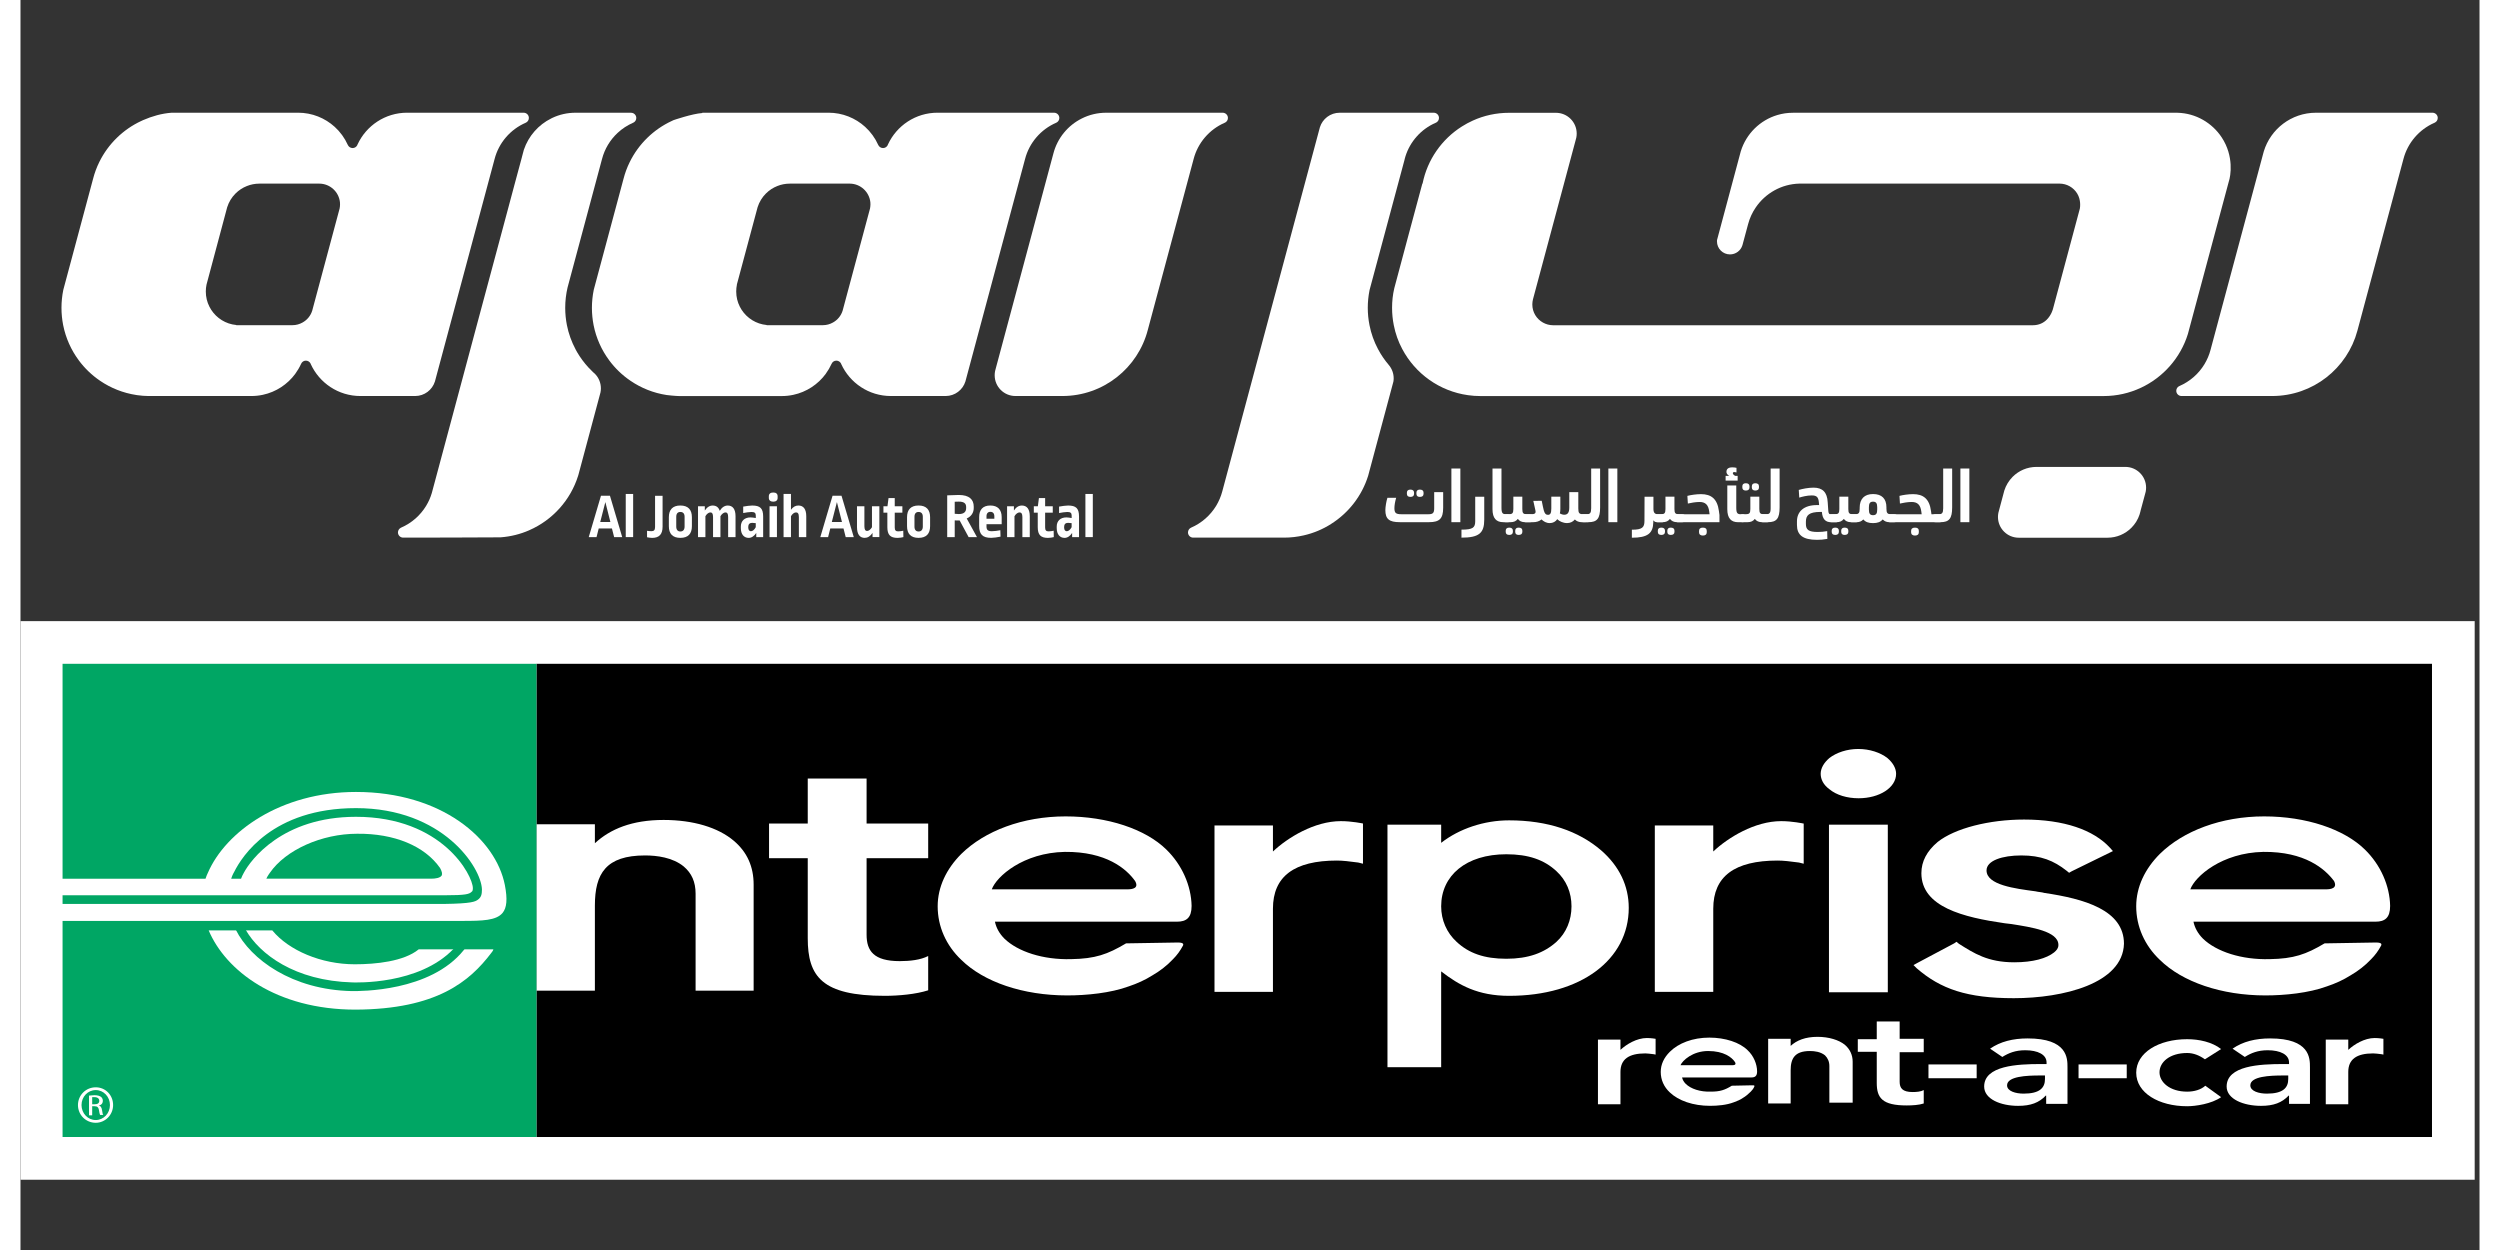 <svg width="200" height="100" viewBox="0 0 240 122" fill="none" xmlns="http://www.w3.org/2000/svg">
<rect x="0" y="0" width="240" height="122" fill="#333333" stroke="none"/>
<g clip-path="url(#clip0_247_11663)">
<path d="M138.444 11.512C138.444 11.706 138.336 11.874 138.174 11.961C138.171 11.964 138.165 11.964 138.162 11.967L138.16 11.97C138.145 11.973 138.131 11.979 138.119 11.987C138.116 11.987 138.113 11.987 138.11 11.99C136.707 12.601 135.623 13.804 135.165 15.279C135.145 15.348 135.124 15.418 135.107 15.488C135.104 15.496 135.101 15.505 135.098 15.517C135.092 15.54 135.087 15.566 135.084 15.589L131.669 28.309C131.666 28.318 131.666 28.327 131.663 28.341C131.663 28.347 131.66 28.353 131.66 28.359C131.553 28.903 131.495 29.466 131.495 30.042C131.495 30.625 131.553 31.19 131.663 31.737C131.825 32.56 132.106 33.343 132.489 34.064C132.788 34.629 133.147 35.157 133.559 35.638C133.849 35.988 134.023 36.437 134.023 36.927C134.023 37.037 134.014 37.147 133.994 37.251C133.994 37.26 131.556 46.344 131.556 46.344C131.55 46.373 131.544 46.399 131.535 46.425C130.924 48.396 129.619 50.065 127.909 51.14V51.143C127.105 51.653 126.207 52.035 125.25 52.252C124.627 52.397 123.977 52.473 123.311 52.473H114.454C114.173 52.473 113.947 52.244 113.947 51.965C113.947 51.754 114.077 51.571 114.257 51.496C115.272 51.056 116.124 50.308 116.695 49.372C116.959 48.932 117.165 48.454 117.298 47.944L126.769 12.619C126.784 12.555 126.801 12.489 126.821 12.425C127.076 11.602 127.845 11.002 128.755 11.002H137.933C138.218 11.002 138.444 11.231 138.444 11.512Z" fill="white"/>
<path d="M215.529 17.725C215.512 17.789 211.537 32.596 211.537 32.602C210.815 34.928 209.128 36.832 206.948 37.849H206.945C205.841 38.368 204.609 38.655 203.31 38.655H142.473C142.07 38.655 141.679 38.626 141.293 38.571C141.29 38.571 141.29 38.571 141.29 38.571C138.49 38.185 136.119 36.456 134.855 34.056C134.472 33.341 134.194 32.561 134.034 31.741C133.924 31.194 133.866 30.628 133.866 30.046C133.866 29.394 133.936 28.762 134.078 28.154C134.078 28.145 134.078 28.137 134.083 28.131C134.13 27.913 136.82 17.92 136.82 17.92H136.843C137.31 15.578 138.728 13.579 140.676 12.348C141.018 12.13 141.377 11.936 141.749 11.768C142.827 11.278 144.027 11.009 145.288 11.009H149.857C150.976 11.009 151.886 11.916 151.886 13.034C151.886 13.173 151.872 13.309 151.846 13.443C151.831 13.507 151.814 13.573 151.794 13.637C151.771 13.718 147.619 29.209 147.619 29.209C147.579 29.371 147.555 29.545 147.555 29.719C147.555 30.478 147.973 31.136 148.593 31.483C148.886 31.648 149.228 31.744 149.588 31.744H196.393C197.016 31.744 197.454 31.504 197.755 31.208C198.225 30.747 198.373 30.153 198.384 30.098C198.384 30.098 200.979 20.426 200.994 20.357C201.02 20.22 201.118 19.513 200.735 18.89C200.379 18.308 199.738 17.92 199.005 17.92H173.624C171.858 17.963 170.304 18.87 169.371 20.232C169.031 20.724 168.773 21.278 168.617 21.869C168.611 21.892 168.081 23.868 168.06 23.935C167.901 24.454 167.417 24.83 166.846 24.83C166.144 24.83 165.576 24.262 165.576 23.558C165.576 23.515 165.579 23.471 165.582 23.428C165.582 23.413 167.904 14.758 167.904 14.755C167.904 14.752 167.907 14.752 167.907 14.75C168.431 13.063 169.774 11.73 171.472 11.226C171.957 11.081 172.464 11.006 172.992 11.006H210.531C212.329 11.052 213.909 12.003 214.836 13.405C216.051 15.245 215.715 17.181 215.529 17.725Z" fill="white"/>
<path d="M80.077 35.473C80.083 35.484 80.086 35.493 80.092 35.508C80.092 35.505 80.092 35.505 80.092 35.502C80.089 35.49 80.083 35.481 80.077 35.473Z" fill="white"/>
<path d="M100.883 11.003H99.257V11H89.505C87.362 11 85.516 12.266 84.669 14.089C84.66 14.127 84.646 14.161 84.623 14.196C84.536 14.35 84.37 14.451 84.182 14.451C83.973 14.451 83.791 14.321 83.712 14.141C83.411 13.469 82.973 12.869 82.434 12.379C81.489 11.522 80.233 11 78.856 11H66.55L66.541 11.032C65.547 11.101 63.732 11.727 63.732 11.727C63.674 11.751 63.616 11.78 63.558 11.811H63.555C61.778 12.637 60.328 14.057 59.464 15.813C59.206 16.334 59.001 16.885 58.853 17.462L55.959 28.252L55.945 28.316C55.832 28.875 55.771 29.458 55.771 30.049C55.771 30.625 55.829 31.193 55.936 31.738C56.188 33.002 56.713 34.163 57.455 35.163V35.166C58.029 35.943 58.734 36.621 59.537 37.165C60.578 37.875 61.778 38.359 63.074 38.556C63.114 38.562 63.906 38.652 64.271 38.655H74.305C74.69 38.655 75.064 38.614 75.427 38.536C76.72 38.261 77.839 37.513 78.595 36.484V36.479C78.813 36.18 79.004 35.856 79.161 35.511C79.239 35.325 79.419 35.198 79.628 35.198C79.825 35.198 79.996 35.311 80.08 35.473C80.086 35.482 80.091 35.491 80.094 35.502C80.094 35.505 80.094 35.505 80.094 35.508C80.094 35.508 80.097 35.511 80.097 35.514C80.1 35.52 80.103 35.525 80.103 35.531C80.941 37.371 82.796 38.652 84.95 38.652H90.29C91.201 38.652 91.969 38.052 92.224 37.229C92.244 37.165 98.042 15.535 98.042 15.535C98.451 13.935 99.59 12.626 101.081 11.982C101.263 11.904 101.391 11.724 101.391 11.516C101.391 11.232 101.162 11.003 100.883 11.003ZM82.915 20.348C82.901 20.414 82.883 20.481 82.863 20.542L80.294 30.121C80.28 30.185 80.262 30.252 80.242 30.316C80.088 30.817 79.743 31.234 79.291 31.48C79.001 31.645 78.665 31.738 78.308 31.738H72.823C72.826 31.732 72.826 31.727 72.826 31.721C71.803 31.625 70.913 31.057 70.382 30.237C70.318 30.139 70.26 30.037 70.208 29.933C69.979 29.487 69.855 28.983 69.855 28.449C69.855 28.218 69.878 27.994 69.924 27.777C69.921 27.783 69.918 27.783 69.915 27.78L71.884 20.44L71.942 20.223C72.104 19.713 72.385 19.255 72.754 18.887C73.067 18.574 73.441 18.325 73.858 18.16C74.235 18.006 74.653 17.922 75.085 17.922H80.95C81.987 17.934 82.837 18.725 82.947 19.736C82.953 19.803 82.956 19.878 82.956 19.948C82.956 20.081 82.938 20.217 82.915 20.348Z" fill="white"/>
<path d="M49.115 11.003H47.489V11H37.736C35.594 11 33.747 12.266 32.901 14.089C32.892 14.127 32.877 14.161 32.854 14.196C32.767 14.35 32.602 14.451 32.414 14.451C32.205 14.451 32.022 14.321 31.944 14.141C31.642 13.469 31.205 12.869 30.666 12.379C29.72 11.522 28.465 11 27.088 11H14.773C13.778 11.07 12.839 11.345 11.967 11.724C11.967 11.724 11.848 11.777 11.787 11.808H11.784C10.007 12.634 8.557 14.054 7.693 15.81C7.435 16.332 7.23 16.882 7.082 17.459L4.189 28.25L4.174 28.313C4.061 28.872 4 29.455 4 30.046C4 30.623 4.058 31.191 4.165 31.735C4.418 32.999 4.942 34.161 5.684 35.16V35.163C6.258 35.94 6.963 36.618 7.766 37.163C8.807 37.872 10.007 38.356 11.303 38.553C11.343 38.559 11.384 38.565 11.422 38.571H11.425C11.775 38.62 12.135 38.649 12.497 38.652H22.531C22.916 38.652 23.29 38.611 23.653 38.533C24.946 38.258 26.065 37.51 26.821 36.482V36.479C27.039 36.18 27.23 35.856 27.387 35.511C27.465 35.325 27.645 35.198 27.853 35.198C28.051 35.198 28.222 35.311 28.306 35.473C28.311 35.482 28.317 35.491 28.32 35.502C28.32 35.505 28.32 35.505 28.32 35.508C28.32 35.508 28.323 35.511 28.323 35.514C28.326 35.52 28.329 35.525 28.329 35.531C29.167 37.371 31.022 38.652 33.176 38.652H38.516C39.426 38.652 40.195 38.052 40.45 37.229C40.47 37.165 46.268 15.535 46.268 15.535C46.677 13.935 47.816 12.626 49.306 11.982C49.489 11.904 49.617 11.724 49.617 11.516C49.622 11.232 49.393 11.003 49.115 11.003ZM31.147 20.348C31.132 20.414 31.115 20.481 31.095 20.542L28.526 30.121C28.512 30.185 28.494 30.252 28.474 30.316C28.32 30.817 27.975 31.234 27.523 31.48C27.233 31.645 26.897 31.738 26.54 31.738H21.055C21.058 31.732 21.058 31.727 21.058 31.721C20.035 31.625 19.145 31.057 18.614 30.237C18.55 30.139 18.492 30.037 18.44 29.933C18.211 29.487 18.087 28.983 18.087 28.449C18.087 28.218 18.11 27.994 18.156 27.777C18.153 27.783 20.116 20.44 20.116 20.44L20.174 20.223C20.336 19.713 20.617 19.255 20.986 18.887C21.299 18.574 21.673 18.325 22.09 18.16C22.467 18.006 22.884 17.922 23.316 17.922H29.181C30.219 17.934 31.069 18.725 31.179 19.736C31.184 19.803 31.187 19.878 31.187 19.948C31.187 20.081 31.173 20.217 31.147 20.348Z" fill="white"/>
<path d="M117.846 11.512C117.846 11.706 117.739 11.874 117.577 11.961C117.574 11.964 117.568 11.964 117.565 11.967C117.548 11.973 117.53 11.981 117.513 11.99C116.034 12.636 114.904 13.943 114.495 15.531C114.495 15.531 110.065 32.044 110.027 32.195C109.071 35.904 105.699 38.651 101.687 38.651H97.106C95.987 38.651 95.08 37.744 95.08 36.626C95.08 36.484 95.094 36.35 95.12 36.217C95.135 36.153 95.242 35.753 95.242 35.753L100.808 14.992C101.197 13.485 102.226 12.236 103.589 11.561C104.302 11.202 105.111 11.002 105.963 11.002H117.336C117.617 11.002 117.846 11.231 117.846 11.512Z" fill="white"/>
<path d="M60.102 11.515C60.102 11.721 59.981 11.897 59.804 11.976C59.801 11.976 59.798 11.979 59.795 11.979C59.792 11.979 59.792 11.981 59.789 11.981C59.786 11.981 59.786 11.984 59.783 11.984C59.233 12.228 58.728 12.552 58.299 12.955C58.291 12.961 58.285 12.97 58.276 12.975C57.548 13.653 57.009 14.537 56.754 15.534L56.658 15.887V15.89L53.394 28.06C53.246 28.698 53.165 29.358 53.165 30.045C53.165 30.622 53.223 31.19 53.33 31.734C53.493 32.56 53.78 33.348 54.162 34.07V34.073C54.214 34.168 54.267 34.264 54.319 34.36C54.638 34.904 55.012 35.411 55.435 35.869C55.574 36.023 55.722 36.171 55.873 36.313C55.939 36.376 56.012 36.443 56.081 36.501C56.432 36.866 56.647 37.362 56.647 37.906C56.647 38.042 56.635 38.176 56.606 38.306C56.595 38.373 54.464 46.304 54.464 46.304C54.455 46.344 54.444 46.388 54.429 46.425C53.684 48.813 51.93 50.757 49.66 51.748L49.657 51.751C48.787 52.134 47.842 52.371 46.851 52.444C46.639 52.461 37.351 52.473 37.351 52.473C37.069 52.473 36.84 52.244 36.84 51.965C36.84 51.771 36.951 51.603 37.11 51.516C37.127 51.508 37.151 51.502 37.168 51.487C38.177 51.047 39.023 50.305 39.589 49.372C39.824 48.987 40.009 48.572 40.14 48.132C40.157 48.068 40.177 48.007 40.192 47.941L42.685 38.645L43.474 35.701L44.537 31.732L46.393 24.821L47.55 20.506L48.245 17.91L48.944 15.319V15.311L49.016 15.041L49.127 14.624C49.13 14.618 49.13 14.615 49.132 14.61C49.585 13.274 50.553 12.175 51.805 11.558C51.834 11.541 51.863 11.527 51.895 11.512C52.588 11.182 53.356 11.002 54.171 11.002H57.963V11.005H59.589C59.873 11.005 60.102 11.231 60.102 11.515Z" fill="white"/>
<path d="M80.092 35.498C80.092 35.501 80.092 35.501 80.092 35.504C80.086 35.492 80.083 35.483 80.077 35.469C80.083 35.48 80.089 35.489 80.092 35.498Z" fill="white"/>
<path d="M235.924 11.509C235.924 11.706 235.817 11.874 235.655 11.958C235.634 11.967 235.611 11.976 235.591 11.99C234.112 12.636 232.982 13.943 232.573 15.531C232.573 15.531 228.091 32.239 228.085 32.265C227.108 35.942 223.751 38.651 219.762 38.651H210.914C210.63 38.651 210.404 38.422 210.404 38.141C210.404 37.932 210.529 37.753 210.711 37.677C210.714 37.677 210.714 37.675 210.717 37.675C211.729 37.234 212.581 36.492 213.149 35.556C213.416 35.113 213.625 34.632 213.755 34.122L218.887 14.992C218.904 14.922 218.924 14.85 218.945 14.78C219.606 12.596 221.635 11.002 224.041 11.002H235.414C235.695 11.002 235.924 11.231 235.924 11.509Z" fill="white"/>
<path d="M207.459 47.593C207.459 47.726 207.447 47.857 207.421 47.984C207.406 48.065 207.383 48.141 207.36 48.216L206.919 49.847L206.902 49.928L206.824 50.209V50.212C206.661 50.711 206.383 51.154 206.021 51.516C205.423 52.113 204.6 52.481 203.69 52.481H195.028C193.908 52.481 193.001 51.574 193.001 50.456C193.001 50.317 193.016 50.18 193.042 50.047C193.056 49.983 193.074 49.917 193.094 49.853L193.558 48.114L193.563 48.097L193.607 47.932L193.619 47.883C193.781 47.37 194.065 46.909 194.436 46.535C195.033 45.938 195.857 45.57 196.767 45.57H205.426C206.548 45.565 207.459 46.474 207.459 47.593Z" fill="white"/>
<path d="M133.211 49.785C133.211 49.463 133.31 48.904 133.411 48.588H134.264C134.148 48.988 134.095 49.347 134.095 49.599C134.095 50.066 134.235 50.19 134.785 50.19H137.409C137.847 50.19 137.977 50.069 137.977 49.608V48.034H138.853V49.561C138.853 50.613 138.499 50.964 137.479 50.964H134.623C133.579 50.967 133.211 50.651 133.211 49.785ZM135.313 48.084C135.313 47.884 135.435 47.785 135.658 47.785C135.881 47.785 136.012 47.884 136.012 48.084V48.2C136.012 48.4 135.881 48.498 135.658 48.498C135.435 48.498 135.313 48.4 135.313 48.2V48.084ZM136.244 48.084C136.244 47.884 136.365 47.785 136.58 47.785C136.809 47.785 136.939 47.884 136.939 48.084V48.2C136.939 48.4 136.809 48.498 136.58 48.498C136.365 48.498 136.244 48.4 136.244 48.2V48.084Z" fill="white"/>
<path d="M139.656 45.727H140.531V50.965H139.656V45.727Z" fill="white"/>
<path d="M141.981 50.867V48.482H142.862V50.728C142.862 52.032 142.349 52.475 140.639 52.475V51.693C141.752 51.693 141.981 51.502 141.981 50.867Z" fill="white"/>
<path d="M143.668 49.699V45.727H144.544V49.537C144.544 50.09 144.651 50.189 145.01 50.189H145.178C145.355 50.189 145.448 50.25 145.448 50.435V50.719C145.448 50.905 145.355 50.965 145.178 50.965H144.717C144.045 50.965 143.668 50.589 143.668 49.699Z" fill="white"/>
<path d="M144.674 50.719V50.435C144.674 50.25 144.767 50.189 144.944 50.189H145.242C145.602 50.189 145.703 50.096 145.703 49.682V48.477H146.579V49.682C146.579 50.096 146.677 50.189 147.04 50.189H147.338C147.515 50.189 147.608 50.25 147.608 50.435V50.719C147.608 50.905 147.515 50.966 147.338 50.966H146.854C146.518 50.966 146.3 50.858 146.141 50.644C145.978 50.858 145.758 50.966 145.428 50.966H144.944C144.767 50.966 144.674 50.905 144.674 50.719ZM144.958 51.794C144.958 51.594 145.08 51.496 145.303 51.496C145.526 51.496 145.657 51.594 145.657 51.794V51.916C145.657 52.107 145.526 52.209 145.303 52.209C145.08 52.209 144.958 52.11 144.958 51.916V51.794ZM145.886 51.794C145.886 51.594 146.007 51.496 146.222 51.496C146.451 51.496 146.581 51.594 146.581 51.794V51.916C146.581 52.107 146.451 52.209 146.222 52.209C146.007 52.209 145.886 52.11 145.886 51.916V51.794Z" fill="white"/>
<path d="M148.449 50.697C148.248 50.874 147.959 50.967 147.628 50.967H146.924C146.747 50.967 146.654 50.906 146.654 50.72V50.436C146.654 50.251 146.747 50.19 146.924 50.19H147.399C147.843 50.19 147.921 50.083 147.851 49.79C147.782 49.497 147.721 49.199 147.651 48.886L148.472 48.877C148.556 49.321 148.617 49.581 148.672 49.805C148.756 50.12 148.878 50.248 149.078 50.248C149.307 50.248 149.408 50.094 149.408 49.634V48.475H150.289V49.671C150.289 49.848 150.275 49.978 150.243 50.109C150.382 50.193 150.542 50.239 150.672 50.239C150.994 50.239 151.162 50.039 151.162 49.541V48.031H152.043V49.625C152.043 50.068 152.127 50.184 152.504 50.184H152.951C153.128 50.184 153.22 50.245 153.22 50.431V50.715C153.22 50.9 153.128 50.961 152.951 50.961L152.391 50.969C152.093 50.969 151.855 50.862 151.707 50.7C151.521 50.923 151.261 51.053 150.947 51.053C150.571 51.053 150.197 50.886 149.988 50.671C149.834 50.909 149.565 51.053 149.266 51.053C148.915 51.059 148.654 50.888 148.449 50.697Z" fill="white"/>
<path d="M152.27 50.719V50.435C152.27 50.25 152.362 50.189 152.539 50.189H152.861C153.183 50.189 153.299 50.073 153.299 49.606V45.727H154.171V49.517C154.171 50.612 153.879 50.965 153.029 50.965H152.539C152.362 50.965 152.27 50.905 152.27 50.719Z" fill="white"/>
<path d="M154.977 45.727H155.853V50.965H154.977V45.727Z" fill="white"/>
<path d="M158.499 50.835L158.508 48.482H159.375V49.656C159.375 50.062 159.514 50.192 159.865 50.192H160.201C160.378 50.192 160.471 50.253 160.471 50.438V50.722C160.471 50.908 160.378 50.968 160.201 50.968H159.801C159.578 50.968 159.456 50.916 159.363 50.777V50.963C159.34 52.058 158.81 52.481 157.27 52.481V51.699C158.291 51.702 158.499 51.473 158.499 50.835Z" fill="white"/>
<path d="M159.52 50.719V50.435C159.52 50.25 159.613 50.189 159.79 50.189H160.088C160.448 50.189 160.549 50.096 160.549 49.682V48.477H161.425V49.682C161.425 50.096 161.523 50.189 161.886 50.189H162.184C162.361 50.189 162.454 50.25 162.454 50.435V50.719C162.454 50.905 162.361 50.966 162.184 50.966H161.7C161.364 50.966 161.146 50.858 160.987 50.644C160.825 50.858 160.604 50.966 160.274 50.966H159.79C159.613 50.966 159.52 50.905 159.52 50.719ZM159.804 51.794C159.804 51.594 159.926 51.496 160.149 51.496C160.372 51.496 160.503 51.594 160.503 51.794V51.916C160.503 52.107 160.372 52.209 160.149 52.209C159.926 52.209 159.804 52.11 159.804 51.916V51.794ZM160.732 51.794C160.732 51.594 160.854 51.496 161.068 51.496C161.297 51.496 161.428 51.594 161.428 51.794V51.916C161.428 52.107 161.297 52.209 161.068 52.209C160.854 52.209 160.732 52.11 160.732 51.916V51.794Z" fill="white"/>
<path d="M161.5 50.72V50.436C161.5 50.251 161.593 50.19 161.769 50.19H164.854L164.822 49.938C164.738 49.277 164.454 48.993 163.877 48.993C163.477 48.993 162.996 49.086 162.735 49.147L162.688 48.397C163.025 48.312 163.547 48.228 164.022 48.228C165.019 48.228 165.611 48.695 165.764 49.868L165.819 50.26V50.967H161.767C161.59 50.967 161.5 50.906 161.5 50.72ZM163.825 51.819C163.825 51.596 163.964 51.497 164.202 51.497C164.448 51.497 164.579 51.596 164.579 51.819V51.949C164.579 52.155 164.448 52.271 164.202 52.271C163.964 52.271 163.825 52.155 163.825 51.949V51.819Z" fill="white"/>
<path d="M166.425 46.442H166.77C166.594 46.343 166.501 46.196 166.501 46.074V46.051C166.501 45.776 166.678 45.613 167.075 45.613C167.214 45.613 167.397 45.636 167.481 45.66V46.112C167.42 46.097 167.318 46.074 167.258 46.074C167.165 46.074 167.127 46.12 167.127 46.19V46.199C167.127 46.26 167.188 46.352 167.356 46.445H167.594V46.908H166.42V46.442H166.425ZM166.585 49.699V47.384H167.46V49.54C167.46 50.093 167.568 50.191 167.927 50.191H168.058C168.234 50.191 168.327 50.252 168.327 50.438V50.722C168.327 50.907 168.234 50.968 168.058 50.968H167.634C166.962 50.965 166.585 50.589 166.585 49.699Z" fill="white"/>
<path d="M167.805 50.719V50.435C167.805 50.25 167.898 50.189 168.075 50.189H168.373C168.733 50.189 168.834 50.096 168.834 49.682V48.477H169.71V49.682C169.71 50.096 169.809 50.189 170.171 50.189H170.469C170.646 50.189 170.739 50.25 170.739 50.435V50.719C170.739 50.905 170.646 50.966 170.469 50.966H169.985C169.649 50.966 169.432 50.859 169.272 50.644C169.11 50.859 168.89 50.966 168.559 50.966H168.075C167.898 50.966 167.805 50.905 167.805 50.719ZM168.052 47.462C168.052 47.263 168.173 47.164 168.397 47.164C168.62 47.164 168.75 47.263 168.75 47.462V47.578C168.75 47.778 168.62 47.877 168.397 47.877C168.173 47.877 168.052 47.778 168.052 47.578V47.462ZM168.979 47.462C168.979 47.263 169.101 47.164 169.316 47.164C169.545 47.164 169.675 47.263 169.675 47.462V47.578C169.675 47.778 169.545 47.877 169.316 47.877C169.101 47.877 168.979 47.778 168.979 47.578V47.462Z" fill="white"/>
<path d="M169.785 50.719V50.435C169.785 50.25 169.878 50.189 170.055 50.189H170.377C170.699 50.189 170.815 50.073 170.815 49.606V45.727H171.69V49.517C171.69 50.612 171.397 50.965 170.548 50.965H170.058C169.878 50.965 169.785 50.905 169.785 50.719Z" fill="white"/>
<path d="M173.383 51.242V50.888C173.383 49.938 174.044 49.295 175.34 49.295H175.546L175.523 49.042C175.476 48.521 175.317 48.353 174.818 48.353C174.375 48.353 173.867 48.483 173.607 48.567L173.56 47.817C173.896 47.718 174.473 47.594 175.004 47.594C175.879 47.594 176.332 48.04 176.384 49.014L176.439 49.81C176.453 50.118 176.523 50.193 176.709 50.193H177.175C177.352 50.193 177.445 50.254 177.445 50.439V50.723C177.445 50.909 177.352 50.969 177.175 50.969H176.714C176.184 50.969 175.871 50.685 175.816 49.964H175.677C174.557 49.964 174.256 50.294 174.256 50.914V51.138C174.256 51.697 174.508 51.92 175.407 51.92C175.7 51.92 176.036 51.897 176.335 51.836L176.349 52.595C175.958 52.665 175.665 52.688 175.337 52.688C173.952 52.685 173.383 52.21 173.383 51.242Z" fill="white"/>
<path d="M176.491 50.719V50.435C176.491 50.25 176.584 50.189 176.761 50.189H177.059C177.419 50.189 177.52 50.096 177.52 49.682V48.477H178.396V49.682C178.396 50.096 178.494 50.189 178.857 50.189H179.155C179.332 50.189 179.425 50.25 179.425 50.435V50.719C179.425 50.905 179.332 50.966 179.155 50.966H178.671C178.335 50.966 178.117 50.858 177.958 50.644C177.795 50.858 177.575 50.966 177.245 50.966H176.761C176.584 50.966 176.491 50.905 176.491 50.719ZM176.775 51.794C176.775 51.594 176.897 51.496 177.12 51.496C177.343 51.496 177.474 51.594 177.474 51.794V51.916C177.474 52.107 177.343 52.209 177.12 52.209C176.897 52.209 176.775 52.11 176.775 51.916V51.794ZM177.703 51.794C177.703 51.594 177.824 51.496 178.039 51.496C178.268 51.496 178.398 51.594 178.398 51.794V51.916C178.398 52.107 178.268 52.209 178.039 52.209C177.824 52.209 177.703 52.11 177.703 51.916V51.794Z" fill="white"/>
<path d="M179.86 50.696C179.674 50.896 179.46 50.966 179.193 50.966H178.741C178.564 50.966 178.471 50.905 178.471 50.719V50.435C178.471 50.25 178.564 50.189 178.741 50.189H179.039C179.416 50.189 179.506 50.073 179.506 49.63V49.546C179.506 48.694 179.967 48.219 180.811 48.219C181.663 48.219 182.115 48.671 182.115 49.514V49.63C182.115 50.073 182.208 50.189 182.582 50.189H182.88C183.057 50.189 183.15 50.25 183.15 50.435V50.719C183.15 50.905 183.057 50.966 182.88 50.966H182.428C182.159 50.966 181.938 50.896 181.753 50.696C181.538 50.948 181.245 51.056 180.808 51.056C180.373 51.058 180.074 50.951 179.86 50.696ZM180.811 50.282C181.103 50.282 181.216 50.128 181.216 49.737V49.508C181.216 49.117 181.1 48.963 180.811 48.963C180.518 48.963 180.405 49.117 180.405 49.508V49.737C180.405 50.131 180.518 50.282 180.811 50.282Z" fill="white"/>
<path d="M182.199 50.72V50.436C182.199 50.251 182.292 50.19 182.469 50.19H185.554L185.522 49.938C185.438 49.277 185.153 48.993 184.577 48.993C184.176 48.993 183.695 49.086 183.434 49.147L183.388 48.397C183.724 48.312 184.246 48.228 184.721 48.228C185.719 48.228 186.31 48.695 186.464 49.868L186.51 50.19H187.307C187.484 50.19 187.577 50.251 187.577 50.436V50.72C187.577 50.906 187.484 50.967 187.307 50.967H182.466C182.292 50.967 182.199 50.906 182.199 50.72ZM184.524 51.819C184.524 51.596 184.664 51.497 184.901 51.497C185.148 51.497 185.278 51.596 185.278 51.819V51.949C185.278 52.155 185.148 52.271 184.901 52.271C184.664 52.271 184.524 52.155 184.524 51.949V51.819Z" fill="white"/>
<path d="M186.626 50.719V50.435C186.626 50.25 186.719 50.189 186.895 50.189H187.217C187.539 50.189 187.655 50.073 187.655 49.606V45.727H188.531V49.517C188.531 50.612 188.238 50.965 187.388 50.965H186.898C186.719 50.965 186.626 50.905 186.626 50.719Z" fill="white"/>
<path d="M189.334 45.727H190.21V50.965H189.334V45.727Z" fill="white"/>
<path d="M56.655 48.385H57.531L58.728 52.424H57.94L57.725 51.578H56.435L56.221 52.424H55.461L56.655 48.385ZM57.574 50.949L57.082 49.002L56.583 50.949H57.574Z" fill="white"/>
<path d="M59.073 48.211H59.795V52.421H59.073V48.211Z" fill="white"/>
<path d="M61.151 52.435V51.806C61.262 51.829 61.447 51.843 61.589 51.843C61.818 51.843 61.934 51.739 61.934 51.438V48.387H62.668V51.4C62.668 52.145 62.34 52.498 61.644 52.498C61.511 52.495 61.239 52.464 61.151 52.435Z" fill="white"/>
<path d="M63.28 51.355V50.48C63.28 49.752 63.645 49.338 64.402 49.338C65.167 49.338 65.529 49.752 65.529 50.48V51.355C65.529 52.082 65.173 52.496 64.402 52.496C63.645 52.496 63.28 52.091 63.28 51.355ZM64.402 51.873C64.66 51.873 64.816 51.708 64.816 51.392V50.436C64.816 50.123 64.663 49.967 64.402 49.967C64.15 49.967 64.002 50.126 64.002 50.442V51.392C64.002 51.708 64.15 51.873 64.402 51.873Z" fill="white"/>
<path d="M66.124 49.412H66.79V49.827C67.008 49.493 67.272 49.34 67.556 49.34C67.895 49.34 68.135 49.505 68.246 49.858C68.46 49.508 68.733 49.34 69.028 49.34C69.504 49.34 69.788 49.673 69.788 50.389V52.423H69.066V50.461C69.066 50.116 68.967 50.012 68.802 50.012C68.648 50.012 68.457 50.148 68.315 50.377V52.423H67.593V50.461C67.593 50.116 67.495 50.012 67.329 50.012C67.176 50.012 66.984 50.148 66.848 50.377V52.423H66.126V49.412H66.124Z" fill="white"/>
<path d="M70.307 51.545V51.386C70.307 50.849 70.663 50.499 71.252 50.499C71.388 50.499 71.603 50.531 71.765 50.56V50.325C71.765 50.067 71.655 49.969 71.345 49.969C71.142 49.969 70.782 50.024 70.536 50.073V49.444C70.832 49.389 71.214 49.34 71.417 49.34C72.188 49.34 72.484 49.612 72.484 50.412V52.423H71.811V52.017C71.603 52.333 71.342 52.498 71.072 52.498C70.614 52.495 70.307 52.156 70.307 51.545ZM71.287 51.849C71.44 51.849 71.62 51.719 71.762 51.455V51.061C71.646 51.044 71.504 51.029 71.411 51.029C71.159 51.029 71.029 51.171 71.029 51.429V51.478C71.029 51.724 71.139 51.849 71.287 51.849Z" fill="white"/>
<path d="M73.038 48.434C73.038 48.193 73.197 48.068 73.47 48.068C73.742 48.068 73.896 48.193 73.896 48.434V48.599C73.896 48.828 73.742 48.964 73.47 48.964C73.197 48.964 73.038 48.828 73.038 48.599V48.434ZM73.107 49.413H73.829V52.421H73.107V49.413Z" fill="white"/>
<path d="M74.476 48.211H75.198V49.752C75.401 49.474 75.641 49.338 75.92 49.338C76.407 49.338 76.691 49.677 76.691 50.387V52.421H75.969V50.459C75.969 50.12 75.859 50.01 75.691 50.01C75.522 50.01 75.334 50.147 75.198 50.381V52.421H74.476V48.211Z" fill="white"/>
<path d="M79.257 48.385H80.132L81.329 52.424H80.541L80.326 51.578H79.036L78.822 52.424H78.062L79.257 48.385ZM80.176 50.949L79.683 49.002L79.184 50.949H80.176Z" fill="white"/>
<path d="M81.643 51.446V49.412H82.365V51.359C82.365 51.698 82.469 51.823 82.623 51.823C82.782 51.823 82.962 51.693 83.104 51.458V49.412H83.826V52.42H83.159V52.014C82.936 52.347 82.678 52.495 82.394 52.495C81.939 52.495 81.643 52.179 81.643 51.446Z" fill="white"/>
<path d="M84.606 51.452V50.035H84.223V49.412H84.617L84.721 48.609H85.327V49.412H86.072V50.035H85.327V51.484C85.327 51.756 85.426 51.861 85.655 51.861C85.809 51.861 86.038 51.829 86.159 51.8L86.171 52.423C86.055 52.455 85.788 52.498 85.597 52.498C84.901 52.495 84.606 52.211 84.606 51.452Z" fill="white"/>
<path d="M86.527 51.355V50.48C86.527 49.752 86.893 49.338 87.649 49.338C88.415 49.338 88.777 49.752 88.777 50.48V51.355C88.777 52.082 88.42 52.496 87.649 52.496C86.893 52.496 86.527 52.091 86.527 51.355ZM87.652 51.873C87.91 51.873 88.067 51.708 88.067 51.392V50.436C88.067 50.123 87.913 49.967 87.652 49.967C87.4 49.967 87.252 50.126 87.252 50.442V51.392C87.249 51.708 87.397 51.873 87.652 51.873Z" fill="white"/>
<path d="M91.574 48.309C92.604 48.309 93.036 48.752 93.036 49.444V49.592C93.036 50.024 92.801 50.412 92.351 50.603L93.352 52.423H92.537L91.661 50.795C91.557 50.806 91.354 50.801 91.18 50.789V52.423H90.447V48.346C90.803 48.335 91.285 48.309 91.574 48.309ZM91.58 50.172C92.093 50.172 92.296 49.949 92.296 49.587V49.488C92.296 49.137 92.093 48.958 91.58 48.958C91.482 48.958 91.302 48.964 91.18 48.969V50.146C91.363 50.166 91.456 50.172 91.58 50.172Z" fill="white"/>
<path d="M93.566 51.32V50.474C93.566 49.752 93.917 49.338 94.659 49.338C95.37 49.338 95.764 49.732 95.764 50.474V51.163H94.282V51.392C94.282 51.72 94.424 51.847 94.807 51.847C95.059 51.847 95.381 51.798 95.633 51.749L95.651 52.377C95.349 52.438 94.972 52.493 94.743 52.493C93.894 52.496 93.566 52.146 93.566 51.32ZM95.048 50.627V50.398C95.048 50.097 94.9 49.955 94.659 49.955C94.43 49.955 94.282 50.103 94.282 50.381V50.627H95.048Z" fill="white"/>
<path d="M96.291 49.412H96.958V49.827C97.175 49.493 97.439 49.34 97.735 49.34C98.222 49.34 98.506 49.679 98.506 50.389V52.423H97.784V50.461C97.784 50.122 97.68 50.012 97.506 50.012C97.341 50.012 97.149 50.148 97.013 50.383V52.423H96.291V49.412Z" fill="white"/>
<path d="M99.284 51.452V50.035H98.901V49.412H99.295L99.399 48.609H100.005V49.412H100.75V50.035H100.005V51.484C100.005 51.756 100.104 51.861 100.333 51.861C100.487 51.861 100.716 51.829 100.837 51.8L100.849 52.423C100.733 52.455 100.466 52.498 100.275 52.498C99.582 52.495 99.284 52.211 99.284 51.452Z" fill="white"/>
<path d="M101.136 51.545V51.386C101.136 50.849 101.492 50.499 102.081 50.499C102.217 50.499 102.432 50.531 102.594 50.56V50.325C102.594 50.067 102.484 49.969 102.174 49.969C101.971 49.969 101.611 50.024 101.365 50.073V49.444C101.661 49.389 102.043 49.34 102.246 49.34C103.017 49.34 103.313 49.612 103.313 50.412V52.423H102.64V52.017C102.432 52.333 102.171 52.498 101.901 52.498C101.443 52.495 101.136 52.156 101.136 51.545ZM102.116 51.849C102.269 51.849 102.449 51.719 102.591 51.455V51.061C102.475 51.044 102.333 51.029 102.24 51.029C101.988 51.029 101.858 51.171 101.858 51.429V51.478C101.858 51.724 101.968 51.849 102.116 51.849Z" fill="white"/>
<path d="M103.936 48.211H104.658V52.421H103.936V48.211Z" fill="white"/>
<path d="M235.362 64.787H4.106V110.972H235.362V64.787Z" fill="white"/>
<path d="M235.362 64.787H4.106V110.972H235.362V64.787Z" stroke="white" stroke-width="8.335"/>
<path d="M235.362 64.787H50.357V110.972H235.362V64.787Z" fill="black"/>
<path d="M145.288 97.193C142.243 97.193 140.393 96.154 138.658 94.807V104.159H133.417V80.49H138.658V82.26C140.431 80.875 142.86 80.066 145.288 80.066C149.065 80.066 152.071 81.106 154.268 82.991C156.041 84.531 156.966 86.455 156.966 88.611C156.966 93.652 152.303 97.193 145.288 97.193ZM149.913 85.031C148.718 83.915 147.176 83.376 145.018 83.376C141.087 83.376 138.658 85.455 138.658 88.457C138.658 89.804 139.198 91.035 140.162 91.92C141.356 93.037 142.86 93.575 145.018 93.575C147.176 93.575 148.718 92.998 149.913 91.92C150.876 91.035 151.378 89.804 151.378 88.457C151.378 87.109 150.876 85.916 149.913 85.031Z" fill="white"/>
<path d="M179.398 77.91C178.28 77.91 177.24 77.603 176.546 77.025C175.968 76.602 175.698 76.063 175.698 75.524C175.698 74.986 176.006 74.447 176.546 73.985C177.24 73.446 178.28 73.1 179.36 73.1C180.477 73.1 181.518 73.446 182.212 73.985C182.751 74.447 183.06 74.986 183.06 75.524C183.06 76.871 181.441 77.91 179.398 77.91ZM182.25 96.846H176.507V80.489H182.25V96.846Z" fill="white"/>
<path d="M194.546 97.423C189.998 97.423 187.415 96.538 185.064 94.498L184.756 94.19L185.18 93.959L188.726 92.073L188.957 91.919L189.188 92.112C190.653 93.035 192.002 93.921 194.584 93.921C196.434 93.921 197.745 93.536 198.477 92.958C198.747 92.728 198.901 92.535 198.901 92.227C198.901 90.88 196.242 90.495 194.314 90.187L193.659 90.11C189.651 89.533 185.527 88.532 185.527 85.222C185.527 84.068 186.066 83.067 187.107 82.182C188.803 80.835 192.156 79.988 195.548 79.988C199.441 79.988 202.331 80.989 203.95 82.759L204.22 83.067L200.211 85.03L199.942 85.184L199.71 84.992C198.438 83.991 197.205 83.491 195.278 83.491C193.428 83.491 191.886 83.991 191.886 84.953C191.886 86.377 194.661 86.724 196.666 86.993C196.974 87.07 197.282 87.07 197.513 87.147C201.406 87.724 205.299 88.802 205.299 92.112C205.183 95.999 199.364 97.423 194.546 97.423Z" fill="white"/>
<path d="M65.89 96.731V87.224C65.89 86.07 65.504 85.223 64.733 84.569C63.654 83.684 62.112 83.491 60.956 83.491C57.141 83.491 56.061 85.262 56.061 88.379V96.692H50.357V80.451H56.061V82.298C57.565 80.912 59.684 80.027 62.768 80.027C65.658 80.027 68.087 80.759 69.628 82.067C70.939 83.183 71.555 84.607 71.555 86.339V96.692H65.89" fill="white"/>
<path d="M73.059 83.761V80.374H76.836V75.986H82.579V80.374H88.591V83.761H82.579V91.227C82.579 92.805 83.272 93.806 85.816 93.806C86.818 93.806 87.859 93.69 88.591 93.305V96.654C87.397 97.039 85.701 97.193 84.352 97.193C78.223 97.193 76.836 95.307 76.836 91.574V83.761H73.059Z" fill="white"/>
<path d="M107.902 92.073C106.091 93.15 104.896 93.574 102.545 93.612C99.808 93.689 97.341 92.881 96.031 91.611C95.53 91.11 95.222 90.533 95.106 89.956H112.874C113.799 89.956 114.3 89.571 114.3 88.416C114.262 86.454 113.375 84.414 111.833 82.913C109.791 80.911 106.091 79.68 102.005 79.68C97.804 79.68 94.104 81.104 91.83 83.336C90.365 84.799 89.517 86.569 89.517 88.455C89.517 90.418 90.327 92.265 91.83 93.689C94.027 95.844 97.842 97.153 102.159 97.153C104.048 97.153 106.399 96.922 108.172 96.268C108.981 95.998 109.752 95.652 110.484 95.19C111.217 94.767 111.911 94.228 112.489 93.612C112.874 93.227 113.182 92.804 113.452 92.303C113.645 91.919 112.951 91.996 112.527 91.996L107.902 92.073ZM108.018 86.8H94.798C95.26 85.53 97.881 83.221 101.928 83.144C105.975 83.105 107.941 84.799 108.789 85.992C109.174 86.684 108.557 86.8 108.018 86.8Z" fill="white"/>
<path d="M131.027 80.374C131.027 80.374 129.948 80.143 128.868 80.143C126.286 80.143 123.665 81.759 122.239 83.106V80.566H116.535V96.808H122.239V88.687C122.239 85.531 124.32 83.991 128.483 83.991C129.023 83.991 129.716 84.068 130.564 84.184L131.027 84.299V80.374Z" fill="white"/>
<path d="M174.002 80.374C174.002 80.374 172.923 80.143 171.844 80.143C169.261 80.143 166.64 81.759 165.214 83.106V80.566H159.51V96.808H165.214V88.687C165.214 85.531 167.296 83.991 171.497 83.991C172.036 83.991 172.73 84.068 173.578 84.184L174.041 84.299V80.374H174.002Z" fill="white"/>
<path d="M224.879 92.073C223.067 93.15 221.873 93.574 219.522 93.612C216.785 93.689 214.318 92.881 213.008 91.611C212.507 91.11 212.198 90.533 212.083 89.956H229.851C230.776 89.956 231.277 89.571 231.277 88.416C231.239 86.454 230.352 84.414 228.81 82.913C226.768 80.911 223.067 79.68 218.982 79.68C214.781 79.68 211.081 81.104 208.807 83.336C207.342 84.799 206.494 86.569 206.494 88.455C206.494 90.418 207.304 92.265 208.807 93.689C211.004 95.844 214.819 97.153 219.098 97.153C220.986 97.153 223.337 96.922 225.11 96.268C225.92 95.998 226.69 95.652 227.423 95.19C228.155 94.767 228.849 94.228 229.427 93.612C229.812 93.227 230.121 92.804 230.391 92.303C230.583 91.919 229.89 91.996 229.466 91.996L224.879 92.073ZM224.995 86.8H211.774C212.237 85.53 214.858 83.221 218.905 83.144C222.952 83.105 224.918 84.799 225.804 85.992C226.151 86.684 225.534 86.8 224.995 86.8Z" fill="white"/>
<path d="M47.273 86.339C46.349 81.836 41.068 77.256 32.743 77.256C25.381 77.256 20.024 81.143 18.29 85.146C18.251 85.223 18.097 85.569 18.058 85.723H4.106V89.841C11.082 89.841 42.224 89.841 43.15 89.841C45.077 89.841 46.464 89.803 47.042 89.072C47.466 88.571 47.543 87.724 47.273 86.339ZM41.107 85.454C40.991 85.723 40.529 85.762 40.105 85.762H23.994C24.109 85.454 24.341 85.184 24.341 85.184C25.844 82.952 29.39 81.374 32.859 81.374C36.482 81.374 39.449 82.606 40.953 84.722C41.145 85.069 41.184 85.3 41.107 85.454Z" fill="white"/>
<path d="M32.627 94.113C29.351 94.113 26.229 92.766 24.572 90.803H18.366C20.024 94.728 24.957 98.539 32.704 98.539C40.644 98.539 43.843 95.767 45.924 93.035C46.04 92.881 46.079 92.804 46.156 92.65H38.871C37.445 93.805 34.709 94.113 32.627 94.113Z" fill="white"/>
<path d="M4.106 64.787V85.763H18.058C18.097 85.609 18.251 85.262 18.29 85.185C20.024 81.183 25.381 77.295 32.743 77.295C41.107 77.295 46.387 81.875 47.274 86.378C47.543 87.764 47.466 88.611 47.042 89.111C46.426 89.842 45.077 89.881 43.15 89.881C42.224 89.881 11.66 89.881 4.106 89.881V110.972H50.357V64.787H4.106ZM45.925 93.037C43.843 95.769 40.644 98.502 32.704 98.54C24.957 98.54 20.024 94.73 18.366 90.804H24.572C26.191 92.767 29.351 94.114 32.627 94.114C34.67 94.114 37.407 93.845 38.871 92.652H46.156C46.117 92.806 46.04 92.883 45.925 93.037Z" fill="#00A664"/>
<path d="M41.107 85.454C41.184 85.3 41.145 85.069 40.953 84.722C39.45 82.567 36.482 81.335 32.859 81.374C29.39 81.374 25.883 82.952 24.341 85.184C24.341 85.184 24.11 85.492 23.994 85.761H40.066C40.529 85.761 40.953 85.684 41.107 85.454Z" fill="#00A664"/>
<path d="M44.653 87.802C44.961 87.571 45.038 87.302 45.038 86.801C44.961 84.646 41.222 78.873 32.743 78.873C24.572 78.873 21.604 83.607 20.872 85.069C20.872 85.069 20.679 85.377 20.564 85.762H21.527C21.604 85.57 21.681 85.377 21.797 85.185C22.452 83.953 25.535 79.72 32.743 79.72C41.184 79.72 44.152 85.454 44.152 86.686C44.152 86.878 44.113 86.994 44.036 87.032C43.805 87.263 43.496 87.379 41.377 87.379H4.106V88.225H41.338C44.075 88.187 44.383 87.995 44.653 87.802Z" fill="#00A664"/>
<path d="M43.342 92.613L43.265 92.728C39.989 96.808 33.128 96.731 32.357 96.731C26.499 96.616 22.452 93.614 21.026 90.766H21.989C23.338 93.113 26.768 95.731 32.396 95.884C32.665 95.884 38.871 96.154 42.263 92.613H43.342Z" fill="#00A664"/>
<path d="M190.922 103.889H186.219V105.236H190.922V103.889Z" fill="white"/>
<path d="M197.706 106.93H197.667C197.012 107.623 196.203 107.931 194.969 107.931C193.273 107.931 191.654 107.277 191.654 106.045C191.654 104.005 194.892 103.851 197.166 103.851H197.744V103.697C197.744 102.928 196.896 102.504 195.663 102.504C194.699 102.504 194.044 102.774 193.427 103.159L192.233 102.35C193.235 101.658 194.468 101.35 195.894 101.35C199.787 101.35 199.787 103.274 199.787 104.159V107.739H197.706V106.93ZM197.552 104.967H197.089C195.817 104.967 193.89 105.044 193.89 105.93C193.89 106.507 194.738 106.738 195.509 106.738C197.089 106.738 197.59 106.161 197.59 105.314V104.967H197.552Z" fill="white"/>
<path d="M221.41 106.93H221.371C220.716 107.623 219.906 107.931 218.673 107.931C216.977 107.931 215.32 107.277 215.32 106.045C215.32 104.005 218.557 103.851 220.831 103.851H221.41V103.697C221.41 102.928 220.562 102.504 219.328 102.504C218.365 102.504 217.71 102.774 217.093 103.159L215.898 102.35C216.9 101.658 218.133 101.35 219.56 101.35C223.452 101.35 223.452 103.274 223.452 104.159V107.739H221.41V106.93ZM221.294 104.967H220.831C219.56 104.967 217.632 105.044 217.632 105.93C217.632 106.507 218.48 106.738 219.251 106.738C220.831 106.738 221.333 106.161 221.333 105.314V104.967H221.294Z" fill="white"/>
<path d="M205.569 103.889H200.866V105.236H205.569V103.889Z" fill="white"/>
<path d="M213.201 103.389C212.661 103.004 212.083 102.773 211.466 102.773C209.77 102.773 208.768 103.658 208.768 104.659C208.768 105.621 209.77 106.545 211.466 106.545C212.16 106.545 212.815 106.352 213.239 105.967L214.781 107.083C213.856 107.738 212.276 107.969 211.466 107.969C208.691 107.969 206.494 106.66 206.494 104.697C206.494 102.734 208.691 101.426 211.466 101.426C212.622 101.426 213.894 101.695 214.781 102.388L213.201 103.389Z" fill="white"/>
<path d="M176.546 107.738V104.043C176.546 103.619 176.392 103.273 176.122 103.004C175.698 102.657 175.12 102.58 174.657 102.58C173.192 102.58 172.768 103.273 172.768 104.466V107.699H170.572V101.387H172.768V102.08C173.347 101.541 174.195 101.195 175.389 101.195C176.507 101.195 177.471 101.503 178.049 101.964C178.55 102.388 178.82 102.965 178.82 103.619V107.622H176.546" fill="white"/>
<path d="M179.321 102.734V101.426H181.171V99.693H183.406V101.387H185.757V102.696H183.406V105.582C183.406 106.198 183.676 106.583 184.678 106.583C185.064 106.583 185.488 106.544 185.757 106.39V107.699C185.295 107.853 184.64 107.891 184.1 107.891C181.71 107.891 181.171 107.16 181.171 105.698V102.657H179.321V102.734Z" fill="white"/>
<path d="M159.587 101.388C159.587 101.388 159.163 101.311 158.739 101.311C157.737 101.311 156.735 101.927 156.157 102.466V101.465H153.96V107.777H156.157V104.621C156.157 103.39 156.966 102.812 158.585 102.812C158.778 102.812 159.047 102.851 159.394 102.889L159.587 102.928V101.388Z" fill="white"/>
<path d="M230.621 101.388C230.621 101.388 230.197 101.311 229.773 101.311C228.771 101.311 227.769 101.927 227.191 102.466V101.465H224.994V107.777H227.191V104.621C227.191 103.39 228 102.812 229.619 102.812C229.85 102.812 230.081 102.851 230.428 102.889L230.621 102.928V101.388Z" fill="white"/>
<path d="M167.026 105.966C166.332 106.39 165.87 106.543 164.983 106.543C163.943 106.582 163.018 106.274 162.517 105.774C162.324 105.581 162.208 105.35 162.17 105.158H168.953C169.3 105.158 169.493 105.004 169.493 104.581C169.493 103.849 169.146 103.041 168.568 102.502C167.797 101.733 166.371 101.271 164.829 101.271C163.21 101.271 161.823 101.81 160.975 102.656C160.397 103.234 160.088 103.888 160.088 104.619C160.088 105.389 160.397 106.082 160.975 106.62C161.823 107.429 163.249 107.929 164.906 107.929C165.638 107.929 166.525 107.852 167.219 107.583C167.527 107.467 167.835 107.352 168.105 107.159C168.375 107.005 168.645 106.774 168.876 106.543C169.03 106.39 169.146 106.236 169.223 106.043C169.3 105.889 169.03 105.928 168.876 105.928L167.026 105.966ZM167.065 103.965H162.015C162.208 103.503 163.21 102.579 164.713 102.579C166.255 102.579 167.026 103.195 167.334 103.657C167.489 103.926 167.257 103.965 167.065 103.965Z" fill="white"/>
<path d="M7.344 106.121C8.307 106.121 9.039 106.891 9.039 107.853C9.039 108.815 8.269 109.585 7.344 109.585C6.38 109.585 5.609 108.815 5.609 107.853C5.609 106.891 6.38 106.121 7.344 106.121ZM7.344 106.391C6.573 106.391 5.956 107.045 5.956 107.853C5.956 108.661 6.573 109.316 7.344 109.316C8.114 109.316 8.731 108.661 8.731 107.853C8.731 107.045 8.114 106.391 7.344 106.391ZM6.997 108.854H6.688V106.929C6.843 106.929 6.997 106.891 7.228 106.891C7.536 106.891 7.729 106.968 7.845 107.045C7.96 107.122 8.037 107.276 8.037 107.43C8.037 107.699 7.883 107.853 7.652 107.892C7.806 107.93 7.922 108.084 7.96 108.353C7.999 108.661 8.037 108.777 8.076 108.815H7.768C7.729 108.738 7.69 108.584 7.652 108.315C7.613 108.084 7.498 107.968 7.228 107.968H6.997V108.854ZM6.997 107.776H7.228C7.498 107.776 7.69 107.699 7.69 107.43C7.69 107.276 7.575 107.083 7.228 107.083C7.112 107.083 7.074 107.083 6.997 107.083V107.776Z" fill="white"/>
</g>
<defs>
<clipPath id="clip0_247_11663">
<rect width="240" height="122" fill="white"/>
</clipPath>
</defs>
</svg>
